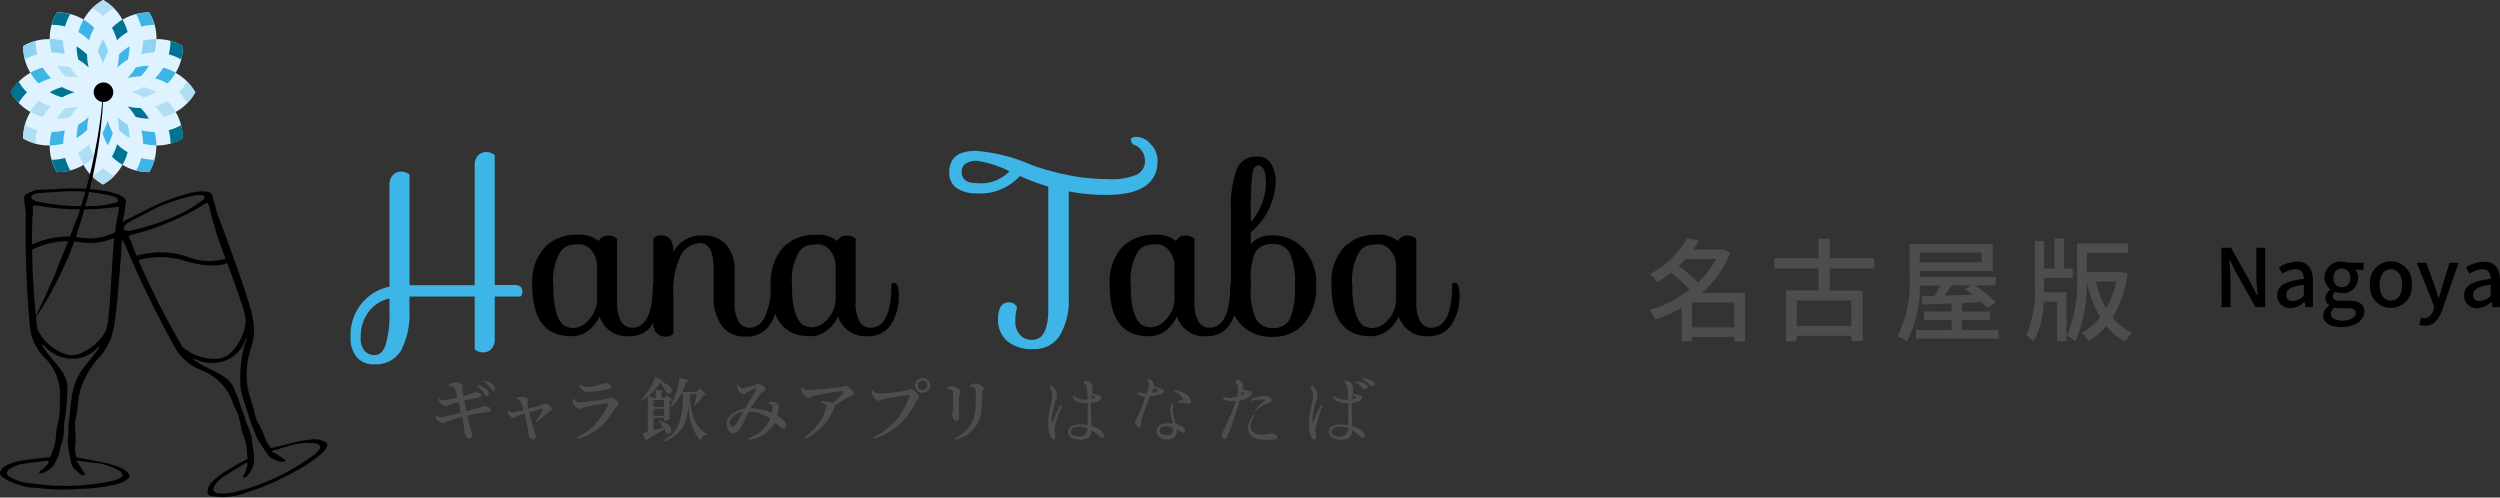<svg xmlns="http://www.w3.org/2000/svg" width="401.99" height="80" viewBox="0 0 40.199 8"><rect x="0" y="0" width="40.199" height="8" fill="#333333" stroke="none"/><defs><style>.cls-1{fill:#4d4d4d;}.cls-2{fill:#3db5e6;}.cls-3{fill:#def3ff;}.cls-4{fill:#007392;}.cls-5{fill:#8ed3f1;}.cls-6{fill:#b1def2;}</style></defs><g id="レイヤー_2" data-name="レイヤー 2"><g id="main"><path class="cls-1" d="M28.061,5.492h-.173V5.418h-.681v.07H27.04v-.54a2.207,2.207,0,0,1-.422.189.732.732,0,0,0-.095-.15,1.987,1.987,0,0,0,.646-.329,2.2,2.2,0,0,0-.3-.272,2.163,2.163,0,0,1-.222.152.506.506,0,0,0-.118-.13,1.485,1.485,0,0,0,.6-.578l.189.036c-.029.05-.061.1-.1.148h.459l.031-.009.114.061a1.678,1.678,0,0,1-.456.645h.692ZM27.1,4.163a1.457,1.457,0,0,1-.11.113,2.582,2.582,0,0,1,.314.267,1.436,1.436,0,0,0,.291-.38Zm.787,1.1v-.4h-.681v.4Z"/><path class="cls-1" d="M29.423,4.316v.356h.528v.812h-.182V5.4H28.89v.09h-.173v-.82h.524V4.316H28.53V4.152h.711V3.839h.182v.313h.715v.164Zm.346.517H28.89v.408h.879Z"/><path class="cls-1" d="M32.135,5.306v.137H30.808V5.306h.572V5.143h-.443V5.009h.443V4.878l-.475.02L30.9,4.763c.057,0,.124,0,.2,0,.034-.052.072-.113.1-.171h-.329a1.924,1.924,0,0,1-.209.9.736.736,0,0,0-.15-.087,1.925,1.925,0,0,0,.193-.974V3.923h1.337v.431h-1.17v.1h1.219v.135h-.335a1.884,1.884,0,0,1,.335.273l-.135.091a.948.948,0,0,0-.09-.094l-.317.014v.137H32v.134h-.457v.163ZM30.867,4.06v.157h1V4.06Zm.515.528c-.038.056-.076.113-.113.166l.452-.015c-.043-.032-.087-.065-.128-.091l.095-.06Z"/><path class="cls-1" d="M32.867,4.577c0,.042,0,.083,0,.124h.361v.785h-.15V4.851h-.217a1.392,1.392,0,0,1-.163.641.668.668,0,0,0-.116-.1,1.817,1.817,0,0,0,.137-.814v-.7h.15v.44h.167V3.834h.151v.485h.142v.15h-.46ZM34.211,4.4a1.839,1.839,0,0,1-.242.707.906.906,0,0,0,.313.246.562.562,0,0,0-.114.137.944.944,0,0,1-.3-.249,1.119,1.119,0,0,1-.286.245.537.537,0,0,0-.106-.135.9.9,0,0,0,.293-.25,2.069,2.069,0,0,1-.216-.571,2.264,2.264,0,0,1-.18.954.692.692,0,0,0-.138-.083,2.2,2.2,0,0,0,.163-.972V3.915h.822v.153h-.665v.308h.524l.027-.006Zm-.512.126a1.64,1.64,0,0,0,.168.431,1.558,1.558,0,0,0,.163-.431Z"/><path d="M35.719,3.983h.154l.316.561.1.2H36.3c-.008-.1-.02-.214-.02-.318V3.983h.143v.956h-.155l-.316-.563-.1-.2h-.006c.007.1.019.209.019.312v.451h-.142Z"/><path d="M36.618,4.749c0-.153.13-.232.427-.265,0-.083-.031-.155-.136-.155A.4.4,0,0,0,36.7,4.4l-.056-.1a.553.553,0,0,1,.288-.093c.178,0,.259.113.259.3v.43h-.121l-.012-.082h-.006a.351.351,0,0,1-.227.1A.2.2,0,0,1,36.618,4.749Zm.427.006V4.579c-.211.025-.282.079-.282.16s.047.1.111.1A.252.252,0,0,0,37.045,4.755Z"/><path d="M37.356,5.071a.189.189,0,0,1,.1-.156V4.909a.132.132,0,0,1-.064-.118.176.176,0,0,1,.08-.133V4.653a.241.241,0,0,1-.095-.19.258.258,0,0,1,.277-.256.313.313,0,0,1,.1.018h.252v.112h-.136a.192.192,0,0,1,.047.131.243.243,0,0,1-.267.245.25.25,0,0,1-.1-.022.094.094,0,0,0-.039.075c0,.043.028.07.119.07h.131c.169,0,.257.052.257.174,0,.138-.145.249-.374.249C37.48,5.259,37.356,5.2,37.356,5.071Zm.525-.038c0-.059-.047-.077-.134-.077H37.64a.421.421,0,0,1-.1-.011.127.127,0,0,0-.061.1c0,.07.072.111.191.111S37.881,5.1,37.881,5.033Zm-.09-.57a.135.135,0,1,0-.269,0,.136.136,0,1,0,.269,0Z"/><path d="M38.109,4.582a.338.338,0,1,1,.671,0,.337.337,0,1,1-.671,0Zm.518,0c0-.151-.07-.252-.183-.252s-.181.1-.181.252.07.252.181.252S38.627,4.734,38.627,4.582Z"/><path d="M38.9,5.223l.029-.117a.192.192,0,0,0,.052.01c.077,0,.123-.057.149-.133l.014-.05-.282-.708h.152l.133.367c.02.064.043.135.065.2h.006l.056-.2.114-.367h.145l-.262.757c-.055.152-.131.255-.281.255A.258.258,0,0,1,38.9,5.223Z"/><path d="M39.623,4.749c0-.153.13-.232.427-.265,0-.083-.031-.155-.136-.155a.4.4,0,0,0-.206.072l-.056-.1a.553.553,0,0,1,.288-.093c.177,0,.259.113.259.3v.43h-.122l-.011-.082H40.06a.353.353,0,0,1-.227.1A.2.2,0,0,1,39.623,4.749Zm.427.006V4.579c-.211.025-.283.079-.283.16s.048.1.112.1A.252.252,0,0,0,40.05,4.755Z"/><path class="cls-2" d="M7.686,2.5a.177.177,0,0,1,.133-.055.2.2,0,0,1,.136.05V4.583h.318a.139.139,0,0,1,.1.03A.1.1,0,0,1,8.4,4.69a.106.106,0,0,1-.032.078H7.955v.68a.224.224,0,0,1-.054.163.177.177,0,0,1-.132.055.2.2,0,0,1-.136-.05V4.768H6.584v.2a1.313,1.313,0,0,1-.135.669.472.472,0,0,1-.433.221.35.35,0,0,1-.279-.114.478.478,0,0,1-.1-.326.8.8,0,0,1,.185-.547.775.775,0,0,1,.441-.261V2.977a.223.223,0,0,1,.054-.162.178.178,0,0,1,.133-.056.2.2,0,0,1,.135.05V4.586H7.633V2.663A.228.228,0,0,1,7.686,2.5M5.86,5.638a.206.206,0,0,0,.168.071c.073,0,.13-.051.17-.154A1.743,1.743,0,0,0,6.262,5V4.8a.569.569,0,0,0-.332.211A.663.663,0,0,0,5.8,5.43a.322.322,0,0,0,.059.208"/><path d="M9.622,3.889a.156.156,0,0,1,.149-.1.211.211,0,0,1,.152.05V4.862a.59.59,0,0,0,.064.307.2.2,0,0,0,.175.1c.224,0,.337-.233.337-.7,0-.014.02-.021.053-.021s.065.063.065.19a.82.82,0,0,1-.131.486.426.426,0,0,1-.367.182.464.464,0,0,1-.479-.318.574.574,0,0,1-.186.232.44.44,0,0,1-.268.086q-.627,0-.627-.819a.838.838,0,0,1,.2-.611.7.7,0,0,1,.517-.2.486.486,0,0,1,.351.1M8.949,5.033a.374.374,0,0,0,.115.2.319.319,0,0,0,.172.041.35.35,0,0,0,.234-.134A.487.487,0,0,0,9.6,4.79V4.3a.4.4,0,0,0-.088-.272.255.255,0,0,0-.2-.1.576.576,0,0,0-.174.022.281.281,0,0,0-.122.089.9.9,0,0,0-.118.558,1.526,1.526,0,0,0,.05.44"/><path d="M12.441,4.554c.043,0,.065.063.065.189a.821.821,0,0,1-.131.487.44.44,0,0,1-.381.182.461.461,0,0,1-.385-.171.779.779,0,0,1-.134-.487V4.336q0-.426-.214-.426a.359.359,0,0,0-.312.193,1.28,1.28,0,0,0-.121.648v.611a.143.143,0,0,1-.126.05.191.191,0,0,1-.143-.055.228.228,0,0,1-.053-.163V3.835a.157.157,0,0,1,.136-.05c.124,0,.186.089.186.268a.505.505,0,0,1,.476-.268.483.483,0,0,1,.37.147.591.591,0,0,1,.138.422v.508a.59.59,0,0,0,.064.307.212.212,0,0,0,.191.1.272.272,0,0,0,.224-.159,1.1,1.1,0,0,0,.1-.539c0-.014.02-.021.053-.021"/><path d="M13.457,3.889a.156.156,0,0,1,.149-.1.209.209,0,0,1,.152.05V4.862a.59.59,0,0,0,.064.307.2.2,0,0,0,.176.1q.336,0,.336-.7c0-.014.02-.021.053-.021s.065.063.065.19a.82.82,0,0,1-.131.486.425.425,0,0,1-.366.182.465.465,0,0,1-.48-.318.574.574,0,0,1-.186.232.44.44,0,0,1-.268.086q-.627,0-.626-.819a.838.838,0,0,1,.2-.611.7.7,0,0,1,.517-.2.485.485,0,0,1,.35.1m-.672,1.144a.368.368,0,0,0,.114.2.319.319,0,0,0,.172.041.348.348,0,0,0,.234-.134.487.487,0,0,0,.127-.349V4.3a.409.409,0,0,0-.087-.272.257.257,0,0,0-.2-.1.576.576,0,0,0-.174.022.273.273,0,0,0-.121.089.888.888,0,0,0-.118.558,1.492,1.492,0,0,0,.05.44"/><path class="cls-2" d="M18.18,2.254c0-.036.035-.053.105-.053a.308.308,0,0,1,.217.116.373.373,0,0,1,.111.266q0,.551-.82.551a3.042,3.042,0,0,1-.608-.057V4.79a1.1,1.1,0,0,1-.141.6.471.471,0,0,1-.426.222.615.615,0,0,1-.427-.131.442.442,0,0,1-.143-.345c0-.183.059-.275.178-.275a.132.132,0,0,1,.075.021.169.169,0,0,1,.054.061.661.661,0,0,0-.028.222.3.3,0,0,0,.077.223.26.26,0,0,0,.194.077c.165,0,.251-.152.258-.458V3A3.344,3.344,0,0,1,16.4,2.83a.865.865,0,0,1-.7.279.547.547,0,0,1-.315-.084.289.289,0,0,1-.121-.256q0-.344.429-.343a2.743,2.743,0,0,1,.9.229,4.026,4.026,0,0,0,.549.154,3.236,3.236,0,0,0,.675.071,1,1,0,0,0,.468-.075.243.243,0,0,0,.126-.222.28.28,0,0,0-.147-.243l-.047-.021a.077.077,0,0,1-.028-.065m-2.49.69a.646.646,0,0,0,.533-.189,1.67,1.67,0,0,0-.517-.168.305.305,0,0,0-.193.048.15.15,0,0,0-.059.124c0,.123.078.185.236.185"/><path d="M18.906,3.889a.156.156,0,0,1,.149-.1.209.209,0,0,1,.152.05V4.862a.59.59,0,0,0,.064.307.2.2,0,0,0,.175.1q.337,0,.337-.7c0-.014.02-.021.053-.021s.065.063.065.19a.82.82,0,0,1-.131.486.426.426,0,0,1-.367.182.464.464,0,0,1-.479-.318.574.574,0,0,1-.186.232.44.44,0,0,1-.268.086q-.627,0-.627-.819a.834.834,0,0,1,.2-.611.7.7,0,0,1,.517-.2.485.485,0,0,1,.35.1m-.673,1.144a.374.374,0,0,0,.115.2.319.319,0,0,0,.172.041.35.35,0,0,0,.234-.134.487.487,0,0,0,.127-.349V4.3a.4.4,0,0,0-.088-.272.255.255,0,0,0-.2-.1.576.576,0,0,0-.174.022.281.281,0,0,0-.122.089.9.9,0,0,0-.118.558,1.526,1.526,0,0,0,.05.44"/><path d="M19.793,4.776V3.4a1.838,1.838,0,0,1,.09-.674.338.338,0,0,1,.343-.209.238.238,0,0,1,.211.114.6.6,0,0,1,.075.326,1.133,1.133,0,0,1-.4.78v.189a.442.442,0,0,1,.337-.143A.672.672,0,0,1,20.963,4a.832.832,0,0,1,.2.6.872.872,0,0,1-.194.6.637.637,0,0,1-.5.216.687.687,0,0,1-.492-.175.6.6,0,0,1-.186-.461m.437-2.118c-.048,0-.079.049-.093.145a5.3,5.3,0,0,0-.022.606v.158a1.006,1.006,0,0,0,.244-.612q0-.3-.129-.3m.594,1.935a1.215,1.215,0,0,0-.079-.52.288.288,0,0,0-.279-.149.3.3,0,0,0-.276.126.886.886,0,0,0-.075.429v.186a.966.966,0,0,0,.084.465.3.3,0,0,0,.278.143.278.278,0,0,0,.27-.154,1.284,1.284,0,0,0,.077-.526"/><path d="M22.473,3.889a.156.156,0,0,1,.149-.1.209.209,0,0,1,.152.05V4.862a.59.59,0,0,0,.064.307.2.2,0,0,0,.175.1c.224,0,.337-.233.337-.7,0-.014.02-.021.053-.021s.065.063.065.19a.82.82,0,0,1-.131.486.426.426,0,0,1-.367.182.464.464,0,0,1-.479-.318.574.574,0,0,1-.186.232.44.44,0,0,1-.268.086q-.627,0-.627-.819a.838.838,0,0,1,.2-.611.7.7,0,0,1,.517-.2.486.486,0,0,1,.351.1M21.8,5.033a.374.374,0,0,0,.115.2.319.319,0,0,0,.172.041.35.35,0,0,0,.234-.134.487.487,0,0,0,.127-.349V4.3a.4.4,0,0,0-.088-.272.255.255,0,0,0-.2-.1.576.576,0,0,0-.174.022.276.276,0,0,0-.122.089.9.9,0,0,0-.118.558,1.526,1.526,0,0,0,.05.44"/><path class="cls-1" d="M7.22,6.179a.3.3,0,0,1,.1-.031c.047,0,.122.029.124.057s-.014.036-.01.069.008.056.015.095c.042-.011.077-.021.108-.032.047-.016.07-.033.08-.033.035,0,.1.015.1.045s-.013.039-.05.046c-.063.012-.159.033-.223.048.013.061.025.117.037.169.086-.022.185-.048.229-.064.028-.008.036-.017.046-.017.058,0,.115.021.115.052s-.008.039-.045.043a1.891,1.891,0,0,0-.33.057c.021.091.039.162.049.2a.508.508,0,0,1,.026.124.043.043,0,0,1-.046.045c-.034,0-.061-.044-.07-.082-.006-.021-.011-.084-.021-.145-.007-.036-.014-.079-.025-.124a1.934,1.934,0,0,0-.218.071c-.039.016-.053.034-.078.035a.182.182,0,0,1-.108-.06A.186.186,0,0,1,7,6.687l.016-.01c.032.024.048.033.068.033a3.154,3.154,0,0,0,.326-.077c-.013-.065-.026-.127-.036-.169a1.137,1.137,0,0,0-.136.04c-.032.012-.047.025-.071.025a.162.162,0,0,1-.1-.063.123.123,0,0,1-.017-.051l.014-.008c.022.016.036.031.063.031a1.887,1.887,0,0,0,.227-.048.932.932,0,0,0-.041-.146c-.012-.027-.04-.03-.095-.046Zm.47.014a.347.347,0,0,1,.136.072.085.085,0,0,1,.034.064.033.033,0,0,1-.036.035c-.017,0-.03-.02-.048-.047a.535.535,0,0,0-.1-.109Zm.1-.073a.389.389,0,0,1,.135.061.085.085,0,0,1,.036.069.03.03,0,0,1-.032.034c-.018,0-.029-.022-.051-.05a.562.562,0,0,0-.1-.1Z"/><path class="cls-1" d="M8.3,6.4a.2.2,0,0,1,.078-.019c.039,0,.11.018.11.043s-.006.04-.005.063.008.051.014.083c.078-.02.19-.049.22-.059s.036-.025.05-.025c.037,0,.106.061.106.1,0,.02-.036.023-.052.037a1.142,1.142,0,0,1-.192.158l-.011-.011a.925.925,0,0,0,.111-.186c0-.011,0-.013-.011-.011-.035.008-.129.037-.208.06.029.113.065.244.083.3a.427.427,0,0,1,.022.085c0,.032-.013.048-.044.048S8.5,7.028,8.5,6.984a2.809,2.809,0,0,0-.067-.334c-.039.013-.082.027-.1.035-.037.015-.051.037-.073.037a.122.122,0,0,1-.087-.066A.158.158,0,0,1,8.165,6.6l.011,0c.018.015.031.032.059.032a1.171,1.171,0,0,0,.181-.038.891.891,0,0,0-.044-.137A.1.1,0,0,0,8.3,6.411Z"/><path class="cls-1" d="M9.208,6.42l.018-.009c.028.034.048.057.086.057.066,0,.362-.038.442-.051.037-.006.049-.027.071-.027.041,0,.123.068.123.105s-.047.041-.067.078a.963.963,0,0,1-.588.484L9.28,7.034a1.041,1.041,0,0,0,.5-.532c0-.014,0-.019-.014-.018a3.723,3.723,0,0,0-.373.063c-.033.009-.052.029-.076.029s-.09-.057-.1-.089A.241.241,0,0,1,9.208,6.42Zm.569-.163a1.834,1.834,0,0,1-.332.045c-.062,0-.1-.036-.135-.106l.013-.012a.2.2,0,0,0,.115.037.65.65,0,0,0,.186-.03c.06-.014.075-.03.095-.03.062,0,.105.02.105.056C9.824,6.237,9.812,6.25,9.777,6.257Z"/><path class="cls-1" d="M10.594,6.761c.282.075.215.263.12.2a.381.381,0,0,0-.029-.062c-.065.041-.154.094-.27.159a.044.044,0,0,1-.026.027l-.064-.121c.022,0,.052-.011.091-.021V6.376a.915.915,0,0,1-.1.069l-.012-.009a1.143,1.143,0,0,0,.231-.368l.135.053c0,.012-.016.019-.039.02.274.089.16.237.085.175a.57.57,0,0,0-.1-.16,1.006,1.006,0,0,1-.185.208l.085.037h.03V6.272l.119.012c0,.011-.01.018-.029.022V6.4h.042l.043-.048.086.075a.072.072,0,0,1-.04.02V6.74a.135.135,0,0,1-.073.022h-.017V6.718H10.51v.2c.05-.013.105-.027.161-.043a.824.824,0,0,0-.088-.112Zm-.084-.328v.109h.167V6.433Zm.166.253V6.574H10.51v.112Zm.414-.352c.016.322.073.522.272.639l0,.013a.12.12,0,0,0-.093.107.864.864,0,0,1-.192-.616c-.029.315-.1.509-.391.618l-.011-.018c.257-.13.3-.386.311-.743h-.031a.65.65,0,0,1-.16.205l-.015-.01a1.2,1.2,0,0,0,.145-.456l.148.039c0,.015-.017.025-.042.025a1.166,1.166,0,0,1-.059.164H11.2l.057-.057.1.1c-.009.009-.021.011-.044.012a.886.886,0,0,1-.141.168l-.013-.007a1.408,1.408,0,0,0,.045-.181Z"/><path class="cls-1" d="M12.356,6.476a.134.134,0,0,1,.068-.016c.044,0,.1.042.1.068s-.006.04-.009.064-.009.057-.018.094a.719.719,0,0,1,.106.076.106.106,0,0,1,.037.082.044.044,0,0,1-.047.046c-.033,0-.065-.043-.131-.1a.534.534,0,0,1-.422.28l-.013-.023a.557.557,0,0,0,.359-.316.613.613,0,0,0-.348-.111c-.046.092-.1.218-.13.257-.039.061-.074.089-.13.089s-.1-.1-.091-.184c.016-.114.159-.189.295-.21.054-.1.151-.254.172-.3.011-.02,0-.026-.014-.021a1.2,1.2,0,0,0-.127.059c-.018.01-.036.028-.058.028a.135.135,0,0,1-.1-.09.192.192,0,0,1,0-.063l.017,0c.019.031.032.057.064.057a.758.758,0,0,0,.184-.044c.041-.013.053-.031.072-.031.036,0,.116.054.116.091s-.043.039-.072.071a1.743,1.743,0,0,0-.167.236.888.888,0,0,1,.344.074.371.371,0,0,0,.009-.093.038.038,0,0,0-.018-.036.121.121,0,0,0-.044-.018Zm-.407.152a.252.252,0,0,0-.218.144c-.01.042.014.089.041.089s.042-.014.066-.047S11.913,6.691,11.949,6.628Z"/><path class="cls-1" d="M12.905,6.222c.028.034.042.054.075.054.088,0,.475-.043.547-.054.033,0,.047-.023.07-.023s.133.087.133.127-.054.037-.079.053c-.048.031-.138.087-.233.137a.05.05,0,0,1,0,.023.877.877,0,0,1-.467.513l-.017-.021a.888.888,0,0,0,.356-.486c0-.034-.039-.052-.085-.071l0-.02a.371.371,0,0,1,.073,0,.253.253,0,0,1,.107.03.818.818,0,0,0,.173-.168c.011-.022.006-.027-.016-.027-.048,0-.339.049-.455.075-.043.011-.051.036-.082.036a.166.166,0,0,1-.109-.092.184.184,0,0,1-.011-.076Z"/><path class="cls-1" d="M14.127,6.328c.077,0,.386-.033.442-.045.037-.008.042-.026.067-.026.043,0,.144.086.144.122s-.037.042-.054.079a1.076,1.076,0,0,1-.667.595l-.014-.023a1.087,1.087,0,0,0,.578-.66c0-.012,0-.016-.012-.016a3.415,3.415,0,0,0-.4.064c-.027.006-.053.027-.077.027-.043,0-.1-.064-.11-.1a.323.323,0,0,1-.009-.07l.019-.007A.125.125,0,0,0,14.127,6.328Zm.588-.131a.12.12,0,1,1,.12.12A.119.119,0,0,1,14.715,6.2Zm.042,0a.078.078,0,1,0,.078-.077A.077.077,0,0,0,14.757,6.2Z"/><path class="cls-1" d="M15.234,6.249v-.02a.231.231,0,0,1,.077-.02c.045,0,.132.048.132.084s-.018.039-.022.082,0,.261,0,.323-.02.07-.049.07-.061-.046-.061-.1a1.343,1.343,0,0,0,.014-.148c0-.053,0-.164,0-.207,0-.024-.007-.033-.023-.042A.245.245,0,0,0,15.234,6.249Zm.131.819-.012-.022a.554.554,0,0,0,.333-.48,2.232,2.232,0,0,0,0-.282c0-.023,0-.036-.024-.049a.251.251,0,0,0-.066-.019V6.2a.2.2,0,0,1,.091-.036c.045,0,.132.051.132.079s-.021.035-.023.069c0,.065-.007.193-.012.259A.527.527,0,0,1,15.365,7.068Z"/><path class="cls-1" d="M17.063,6.548c-.007.015-.025.075-.04.114s-.038.12-.056.181a.3.3,0,0,0,0,.145c.009.031.006.07-.015.074s-.041,0-.062-.039a.479.479,0,0,1-.033-.164,1,1,0,0,1,.007-.176,1.484,1.484,0,0,1,.032-.167.768.768,0,0,0,.022-.16.151.151,0,0,0-.025-.1c-.012-.02-.018-.034-.008-.046s.035,0,.049.011a.233.233,0,0,1,.049.075.183.183,0,0,1,0,.12c-.011.038-.033.1-.053.174a.821.821,0,0,0-.018.183c0,.023.017.019.02.007a1.357,1.357,0,0,1,.05-.132c.018-.037.029-.053.057-.111.007-.016.018-.028.028-.023s.006.017,0,.034m.684.48c-.007.016-.037.017-.055,0a1.016,1.016,0,0,0-.1-.079.3.3,0,0,0-.046-.03l0,.03a.136.136,0,0,1-.109.115.314.314,0,0,1-.194-.02.108.108,0,0,1-.073-.106.113.113,0,0,1,.081-.095.359.359,0,0,1,.164-.017.467.467,0,0,1,.07.012c0-.034,0-.069,0-.1,0-.046,0-.1,0-.164,0-.028,0-.061,0-.091a.412.412,0,0,1-.117-.009.2.2,0,0,1-.1-.051c-.025-.023-.026-.051-.019-.054s.026.007.046.019a.191.191,0,0,0,.065.027.441.441,0,0,0,.123.011.091.091,0,0,0,0-.033,1.056,1.056,0,0,0-.008-.142c-.006-.041-.01-.055-.027-.072s-.023-.034-.015-.048.022-.014.053,0a.107.107,0,0,1,.07.074.271.271,0,0,1,0,.115.32.32,0,0,0,.07.028.219.219,0,0,1,.074.02c.012.012.01.047-.024.07a.278.278,0,0,1-.137.039c0,.035,0,.07,0,.09,0,.045,0,.123.008.194,0,.029,0,.062,0,.091a.534.534,0,0,1,.052.018.3.3,0,0,1,.123.075.079.079,0,0,1,.02.084m-.262-.142-.021-.009a.367.367,0,0,0-.153-.012c-.042,0-.087.028-.091.07s.019.064.078.077A.174.174,0,0,0,17.428,7a.127.127,0,0,0,.057-.108Zm.073-.544a.223.223,0,0,0,0,.027c0,.014,0,.029,0,.049L17.6,6.4c.014,0,.014-.012,0-.018s-.029-.025-.049-.042"/><path class="cls-1" d="M18.254,6.829a.107.107,0,0,1,.014-.08c.014-.025.027-.052.045-.088a2.013,2.013,0,0,0,.075-.2.77.77,0,0,0,.028-.078l-.018,0a.2.2,0,0,1-.081-.032c-.021-.014-.033-.031-.026-.04s.029,0,.04,0a.247.247,0,0,0,.062.018.156.156,0,0,0,.042,0c.005-.018.012-.032.016-.043a.224.224,0,0,0,.027-.081.123.123,0,0,0-.017-.068c-.01-.017-.008-.027,0-.035s.039,0,.051.01a.1.1,0,0,1,.038.051.109.109,0,0,1,0,.041l.024.008a.818.818,0,0,0,.078.028.119.119,0,0,1,.057.028.032.032,0,0,1,0,.043.153.153,0,0,1-.078.038.678.678,0,0,1-.144.025H18.49l0,.007c-.007.018-.042.109-.059.151s-.053.136-.067.175a.545.545,0,0,0-.02.138c0,.025-.024.029-.043.02a.1.1,0,0,1-.045-.046m.262-.5a.456.456,0,0,0,.071-.024c.021-.008.031-.019.029-.024s-.015-.012-.026-.019l-.039-.021c0,.012-.009.025-.013.038s-.013.032-.022.05m.336.488a.48.48,0,0,0-.012-.067c-.007-.04-.018-.093-.025-.129a.13.13,0,0,1,.01-.092c.009-.02.027-.035.036-.03s0,.02,0,.045a.246.246,0,0,0,0,.109c.008.042.023.105.036.152l.007.021a.378.378,0,0,1,.108.042.1.1,0,0,1,.042.051c.007.025,0,.049-.013.053s-.034-.007-.066-.025l-.053-.031,0,.026a.126.126,0,0,1-.06.116.265.265,0,0,1-.2,0,.126.126,0,0,1-.064-.138c.008-.056.059-.094.133-.1a.514.514,0,0,1,.125,0m0,.065a.273.273,0,0,0-.127-.022c-.043,0-.084.028-.087.061a.071.071,0,0,0,.056.074.157.157,0,0,0,.115,0c.037-.014.046-.053.049-.1v0l-.006,0m.289-.45a.041.041,0,0,1-.019.053.061.061,0,0,1-.046,0,.126.126,0,0,0-.045-.013.434.434,0,0,0-.064,0c-.027,0-.038-.006-.038-.011s.006-.01.017-.014A.143.143,0,0,1,19,6.432c.022,0,.029-.011.018-.027a.346.346,0,0,0-.064-.066.239.239,0,0,0-.064-.043c-.014,0-.02-.015-.016-.021s.027-.008.049,0A.436.436,0,0,1,19,6.3a.39.39,0,0,1,.094.058.157.157,0,0,1,.051.072"/><path class="cls-1" d="M19.823,6.594a1.485,1.485,0,0,0,.051-.147l-.051,0a.342.342,0,0,1-.128-.017c-.026-.011-.033-.038-.025-.047a.018.018,0,0,1,.024,0,.34.34,0,0,0,.036.014.205.205,0,0,0,.063,0,.378.378,0,0,0,.1-.018.46.46,0,0,0,.015-.133.169.169,0,0,0-.028-.084c-.011-.017-.021-.042,0-.053s.036,0,.056.01a.1.1,0,0,1,.044.068.116.116,0,0,1,0,.064.464.464,0,0,0,.091.034c.027.006.051.013.058.027s0,.027-.017.05a.276.276,0,0,1-.115.061.5.5,0,0,1-.063.012l-.011.04c-.01.036-.042.127-.052.161s-.046.148-.064.2a2.207,2.207,0,0,1-.084.207.035.035,0,0,1-.052.012c-.021-.012-.021-.046-.021-.068a.329.329,0,0,1,.038-.093c.016-.039.037-.082.059-.131s.063-.141.08-.18m.145-.3c0,.01,0,.019-.007.026s-.006.024-.01.042A.347.347,0,0,0,20,6.337c.009,0,.007-.016,0-.023a.35.35,0,0,0-.034-.019m.57.717c.017.026-.012.053-.047.056a.974.974,0,0,1-.235-.007.2.2,0,0,1-.173-.112.2.2,0,0,1,.016-.175.565.565,0,0,1,.054-.1c.008-.011.016-.018.022-.014s0,.014-.006.027a.5.5,0,0,0-.044.105.148.148,0,0,0,0,.127.181.181,0,0,0,.108.066.42.42,0,0,0,.117,0,.756.756,0,0,1,.106-.014.089.089,0,0,1,.077.038m-.187-.569c0-.007-.02-.013-.032-.014a.289.289,0,0,0-.094,0,.28.28,0,0,0-.064.014c-.015,0-.038.006-.042,0s.017-.028.032-.034a.928.928,0,0,1,.108-.031.308.308,0,0,1,.088-.007.141.141,0,0,1,.082.021.05.05,0,0,1,.025.055c0,.015-.021.023-.032.028l-.061.026a.739.739,0,0,0-.085.046.194.194,0,0,0-.058.046c-.008.01-.018.027-.024.023s0-.017.005-.028a.433.433,0,0,1,.057-.071.46.46,0,0,1,.07-.052c.014-.01.026-.016.025-.021"/><path class="cls-1" d="M21.257,6.548c-.007.015-.025.075-.041.114s-.037.123-.056.181a.281.281,0,0,0,0,.145c.008.031.006.07-.015.074s-.041,0-.062-.039a.479.479,0,0,1-.033-.164.909.909,0,0,1,.007-.176,1.289,1.289,0,0,1,.032-.167.841.841,0,0,0,.022-.16.157.157,0,0,0-.025-.1c-.013-.02-.018-.034-.008-.046s.034,0,.048.011a.218.218,0,0,1,.049.075.183.183,0,0,1,0,.12c-.011.038-.034.1-.053.174a.821.821,0,0,0-.018.183c0,.023.016.019.019.007a1.388,1.388,0,0,1,.051-.132c.018-.037.029-.053.057-.111.007-.016.018-.028.028-.023s0,.017,0,.034m.683.48c-.007.016-.036.017-.054,0a1.052,1.052,0,0,0-.1-.079.229.229,0,0,0-.046-.03v.03a.136.136,0,0,1-.109.115.307.307,0,0,1-.194-.02.108.108,0,0,1-.073-.106.111.111,0,0,1,.081-.095.357.357,0,0,1,.164-.017.434.434,0,0,1,.069.012c0-.034,0-.069,0-.1,0-.046,0-.1,0-.164,0-.028,0-.061,0-.091a.419.419,0,0,1-.118-.009.2.2,0,0,1-.1-.051c-.025-.023-.027-.051-.02-.054s.027.007.046.019a.188.188,0,0,0,.066.027.441.441,0,0,0,.123.011.181.181,0,0,0,0-.033,1.251,1.251,0,0,0-.008-.142c-.006-.041-.01-.055-.027-.072s-.024-.034-.015-.048.022-.014.053,0a.107.107,0,0,1,.07.074.258.258,0,0,1,0,.115.3.3,0,0,0,.07.027.235.235,0,0,1,.074.021c.013.012.01.047-.023.07a.285.285,0,0,1-.137.039c0,.035,0,.07,0,.09,0,.045,0,.123.009.194,0,.029,0,.062,0,.091a.534.534,0,0,1,.052.018.3.3,0,0,1,.123.075.078.078,0,0,1,.019.084m-.261-.142-.021-.009a.37.37,0,0,0-.154-.012c-.042,0-.086.028-.091.07s.02.064.079.077A.174.174,0,0,0,21.622,7a.127.127,0,0,0,.057-.108Zm.073-.544a.118.118,0,0,0,0,.027c0,.014,0,.029-.006.049L21.8,6.4c.014,0,.014-.012,0-.018s-.03-.025-.049-.042m.145-.114a.629.629,0,0,0-.081-.066c-.011-.006-.017-.017-.011-.027s.017,0,.022,0a.241.241,0,0,1,.077.016.182.182,0,0,1,.084.057.033.033,0,0,1-.02.05.087.087,0,0,1-.071-.026m.11-.058a.2.2,0,0,0-.085-.058c-.011-.006-.018-.017-.012-.027s.015,0,.022,0a.248.248,0,0,1,.078.014.168.168,0,0,1,.086.051.033.033,0,0,1-.019.051.071.071,0,0,1-.07-.026"/><path d="M.574,3.054.5,3.085c-.123.052-.125.057-.1.209a.911.911,0,0,1,.013.225A17.407,17.407,0,0,0,.482,5.275a.835.835,0,0,0,.241.481.838.838,0,0,1,.239.679.5.5,0,0,0,0,.093,1.138,1.138,0,0,1-.041.324A.864.864,0,0,0,.9,7.007a.733.733,0,0,1-.059.255l-.03.089-.206.021c-.4.041-.556.1-.6.216-.014.035-.009.044.034.083A1.07,1.07,0,0,0,.6,7.846a3.377,3.377,0,0,0,.658.016A2.906,2.906,0,0,0,1.815,7.8c.17-.035.276-.1.265-.157s-.118-.124-.238-.158a.722.722,0,0,1-.083-.027c-.006,0-.091-.021-.188-.039L1.31,7.368l-.084-.015-.014-.075a.4.4,0,0,1,0-.123,1.537,1.537,0,0,0,0-.214.778.778,0,0,1,0-.182c.05-.22.032-.311.084-.5a1.412,1.412,0,0,1,.276-.489.905.905,0,0,0,.248-.461c.067-.233.148-1.524.157-1.725a.656.656,0,0,1,.015-.121.524.524,0,0,0,.017-.106.31.31,0,0,1,.013-.077c.039-.124-.169-.207-.6-.241a3.447,3.447,0,0,0-.508,0Zm.342.033a2.6,2.6,0,0,1,.888.065c.07.024.087.036.092.061a.039.039,0,0,1-.016.042,1.9,1.9,0,0,1-.443.061,3.633,3.633,0,0,1-.871-.083C.506,3.2.494,3.179.511,3.153.542,3.11.6,3.1.916,3.087m-.358.219a.262.262,0,0,1,.043,0,4.137,4.137,0,0,0,1.267.023c.055-.007.055-.01.01.212a1.331,1.331,0,0,0-.024.181C1.8,3.9,1.783,5.146,1.7,5.32a.786.786,0,0,1-.363.341.348.348,0,0,1-.278.037A.783.783,0,0,1,.6,5.289a12.155,12.155,0,0,1-.079-1.8A.471.471,0,0,0,.529,3.37c-.008-.047-.005-.064.029-.064M.673,5.538a.122.122,0,0,1,.045.03.613.613,0,0,0,.475.2A.539.539,0,0,0,1.559,5.6a.1.1,0,0,1,.047-.03v0c-.161.254-.366.387-.438.73a3.9,3.9,0,0,0-.051.418,1.061,1.061,0,0,0-.018.15c0,.034,0,.116-.007.182a1,1,0,0,0,.026.255c.032.182.036.192.1.253a.427.427,0,0,0,.091.076c.039.017.074,0,.054-.022s-.037-.053-.063-.095a.636.636,0,0,0-.064-.091c-.013-.012-.008-.016.021-.018a.133.133,0,0,1,.053.008.082.082,0,0,0,.042.007c.015,0,.07.006.121.014a.993.993,0,0,1,.469.149c.052.07.034.094-.108.14a3.613,3.613,0,0,1-1.241.058L.454,7.768a.834.834,0,0,1-.3-.1c-.067-.045-.054-.1.036-.149a.574.574,0,0,1,.128-.052c.044-.01.406-.057.455-.06,0,0,.008.008.009.017.005.027-.064.1-.125.139-.041.024-.035.053.012.05a.382.382,0,0,0,.2-.143.733.733,0,0,0,.1-.263c.013-.061.032-.1.042-.143a1.094,1.094,0,0,0,.02-.2.413.413,0,0,1,.007-.1.956.956,0,0,0,.022-.15,3.32,3.32,0,0,0,.022-.34C1.113,5.983.816,5.8.673,5.543v0"/><path d="M.488,4.029l-.04-.064a1.372,1.372,0,0,1,.808-.15.916.916,0,0,0,.631-.1l.048.059a.968.968,0,0,1-.687.113A1.313,1.313,0,0,0,.488,4.029Z"/><path d="M2.008,3.546l-.056.059c-.091.1-.091.1,0,.23a.956.956,0,0,1,.1.2,17.042,17.042,0,0,0,.776,1.578.836.836,0,0,0,.415.342.839.839,0,0,1,.5.523.562.562,0,0,0,.039.084,1.1,1.1,0,0,1,.094.313.889.889,0,0,0,.046.149.714.714,0,0,1,.049.258l.01.093-.18.1c-.349.2-.469.314-.463.441,0,.038.01.045.065.062a1.058,1.058,0,0,0,.585-.068,3.363,3.363,0,0,0,.607-.253,2.831,2.831,0,0,0,.479-.285c.142-.1.213-.2.179-.252a.359.359,0,0,0-.282-.047l-.086.009a1.621,1.621,0,0,0-.188.041l-.257.063-.083.02-.044-.063a.376.376,0,0,1-.053-.11,1.768,1.768,0,0,0-.089-.194.767.767,0,0,1-.071-.168c-.044-.221-.1-.3-.126-.491a1.42,1.42,0,0,1,.053-.559A.9.9,0,0,0,4.06,5.1c-.033-.24-.484-1.453-.557-1.64a.642.642,0,0,1-.035-.117.52.52,0,0,0-.028-.1.389.389,0,0,1-.02-.076c-.014-.129-.238-.121-.649.024a3.543,3.543,0,0,0-.464.207Zm.326-.109a2.6,2.6,0,0,1,.838-.3c.074-.006.095,0,.109.019a.039.039,0,0,1,0,.045,1.918,1.918,0,0,1-.38.236,3.689,3.689,0,0,1-.829.277c-.07-.008-.088-.02-.082-.051.01-.052.057-.083.342-.225M2.1,3.783a.273.273,0,0,1,.041-.014A4.117,4.117,0,0,0,3.3,3.275c.048-.028.047-.031.1.19a1.329,1.329,0,0,0,.051.175c.022.176.512,1.327.5,1.521a.789.789,0,0,1-.194.459.349.349,0,0,1-.239.146.781.781,0,0,1-.583-.188,12.15,12.15,0,0,1-.8-1.615.462.462,0,0,0-.04-.11c-.027-.04-.03-.056,0-.07M3.108,5.775a.143.143,0,0,1,.054.01.61.61,0,0,0,.515-.01.536.536,0,0,0,.265-.305.107.107,0,0,1,.03-.047l0,0a1.992,1.992,0,0,0-.1.845,3.877,3.877,0,0,0,.123.4.83.83,0,0,0,.045.144c.014.031.045.107.067.17a1.015,1.015,0,0,0,.127.222c.1.153.111.161.191.193a.45.45,0,0,0,.114.032c.043,0,.069-.028.04-.042-.012-.006-.055-.034-.1-.061a.608.608,0,0,0-.095-.058c-.017-.006-.014-.011.012-.024a.106.106,0,0,1,.051-.015.09.09,0,0,0,.041-.01,1.046,1.046,0,0,1,.117-.036A.984.984,0,0,1,5.1,7.136c.076.043.069.072-.042.172a3.611,3.611,0,0,1-1.11.557l-.13.037A.815.815,0,0,1,3.5,7.93c-.08-.014-.09-.069-.028-.15a.577.577,0,0,1,.1-.1c.036-.027.347-.217.392-.239,0,0,.01,0,.015.011s-.017.121-.058.178c-.028.039-.011.063.031.042a.389.389,0,0,0,.128-.214.748.748,0,0,0-.017-.281c-.013-.061-.009-.1-.019-.147a1.107,1.107,0,0,0-.064-.192.433.433,0,0,1-.035-.1A1.009,1.009,0,0,0,3.894,6.6a3.089,3.089,0,0,0-.117-.32c-.086-.272-.432-.32-.667-.5l0,0"/><path d="M3.409,4.268a1.5,1.5,0,0,1-.426-.07,1.313,1.313,0,0,0-.773-.011l-.026-.07a1.349,1.349,0,0,1,.821.009.926.926,0,0,0,.638.027l.035.067A.6.6,0,0,1,3.409,4.268Z"/><path class="cls-3" d="M2.825,1.8a.8.8,0,0,0,.316-.315.813.813,0,0,0-.317-.313A.8.8,0,0,0,2.939.742.8.8,0,0,0,2.516.629.8.8,0,0,0,2.4.2a.81.81,0,0,0-.43.117h0A.805.805,0,0,0,1.658,0a.8.8,0,0,0-.314.315A.809.809,0,0,0,.916.2.8.8,0,0,0,.8.629.8.8,0,0,0,.373.742a.8.8,0,0,0,.116.429.809.809,0,0,0-.315.312A.807.807,0,0,0,.489,1.8a.8.8,0,0,0-.116.428A.808.808,0,0,0,.8,2.339a.8.8,0,0,0,.114.428.8.8,0,0,0,.428-.116.8.8,0,0,0,.314.315.791.791,0,0,0,.313-.316h0a.8.8,0,0,0,.43.117.8.8,0,0,0,.114-.428.8.8,0,0,0,.424-.114A.807.807,0,0,0,2.824,1.8Z"/><path class="cls-4" d="M1.129.226a.935.935,0,0,0-.083.2A.835.835,0,0,0,.831.4.906.906,0,0,1,.914.2a.874.874,0,0,1,.215.027"/><path class="cls-5" d="M.6.873A.884.884,0,0,0,.4.955.866.866,0,0,1,.372.741a.82.82,0,0,1,.2-.083A.841.841,0,0,0,.6.873"/><path class="cls-4" d="M.436,1.483A.9.9,0,0,0,.3,1.655a.838.838,0,0,1-.132-.172A.838.838,0,0,1,.3,1.311a.838.838,0,0,0,.132.172"/><path class="cls-6" d="M.6,2.092a.841.841,0,0,0-.028.215.82.82,0,0,1-.2-.083A.86.86,0,0,1,.4,2.01a.884.884,0,0,0,.2.082"/><path class="cls-4" d="M1.13,2.741a.83.83,0,0,1-.215.028.9.9,0,0,1-.083-.2.889.889,0,0,0,.215-.029.914.914,0,0,0,.083.2"/><path class="cls-2" d="M2.487,2.568a.863.863,0,0,1-.084.2.866.866,0,0,1-.214-.027.884.884,0,0,0,.082-.2.843.843,0,0,0,.216.028"/><path class="cls-4" d="M2.942,2.226a.82.82,0,0,1-.2.083.837.837,0,0,0-.029-.215.866.866,0,0,0,.2-.082.822.822,0,0,1,.028.214"/><path class="cls-6" d="M3.14,1.484a.8.8,0,0,1-.131.172.9.9,0,0,0-.132-.172.9.9,0,0,0,.132-.172.8.8,0,0,1,.131.172"/><path class="cls-4" d="M2.941.742a.828.828,0,0,1-.028.214.848.848,0,0,0-.2-.082A.844.844,0,0,0,2.741.658a.863.863,0,0,1,.2.084"/><path class="cls-2" d="M2.487.4a.844.844,0,0,0-.216.029.866.866,0,0,0-.082-.2A.822.822,0,0,1,2.4.2a.863.863,0,0,1,.084.2"/><path class="cls-6" d="M1.83.131a.84.84,0,0,0-.173.133A.9.9,0,0,0,1.485.131.876.876,0,0,1,1.658,0,.841.841,0,0,1,1.83.131"/><path class="cls-4" d="M2.053,2.45a.872.872,0,0,1-.083.2A.8.8,0,0,1,1.8,2.518a.829.829,0,0,0,.083-.2.815.815,0,0,0,.172.131"/><path class="cls-2" d="M2.512,2.338A.9.9,0,0,1,2.3,2.309a.875.875,0,0,0-.028-.215.806.806,0,0,0,.214.028.853.853,0,0,1,.029.216"/><path class="cls-6" d="M2.825,1.8a.871.871,0,0,1-.2.083.827.827,0,0,0-.132-.172.879.879,0,0,0,.2-.083.843.843,0,0,1,.132.172"/><path class="cls-2" d="M2.825,1.17a.872.872,0,0,1-.132.172.9.9,0,0,0-.2-.083.854.854,0,0,0,.132-.172.836.836,0,0,1,.2.083"/><path class="cls-5" d="M2.512.628a.851.851,0,0,1-.029.215.9.9,0,0,0-.214.028A.863.863,0,0,0,2.3.656.851.851,0,0,1,2.512.628"/><path class="cls-4" d="M2.053.515a.854.854,0,0,0-.172.132A.854.854,0,0,0,1.8.447.872.872,0,0,1,1.97.315a.89.89,0,0,1,.083.2"/><path class="cls-2" d="M1.516.447a.879.879,0,0,0-.083.2A.854.854,0,0,0,1.261.516a.829.829,0,0,1,.083-.2.893.893,0,0,1,.172.132"/><path class="cls-5" d="M1.045.871A.851.851,0,0,0,.83.843.851.851,0,0,1,.8.628a.851.851,0,0,1,.215.028.851.851,0,0,0,.028.215"/><path class="cls-2" d="M.821,1.259a.872.872,0,0,0-.2.083A.827.827,0,0,1,.489,1.17a.846.846,0,0,1,.2-.083.893.893,0,0,0,.132.172"/><path class="cls-6" d="M.821,1.707a.863.863,0,0,0-.132.172.89.89,0,0,1-.2-.083.834.834,0,0,1,.132-.173.833.833,0,0,0,.2.084"/><path class="cls-2" d="M1.045,2.094a.863.863,0,0,0-.028.215A.9.9,0,0,1,.8,2.338.853.853,0,0,1,.83,2.122a.851.851,0,0,0,.215-.028"/><path class="cls-6" d="M1.516,2.519a.888.888,0,0,1-.172.131.807.807,0,0,1-.083-.2.854.854,0,0,0,.172-.132.9.9,0,0,0,.083.2"/><path class="cls-6" d="M2.508,1.483a.868.868,0,0,1-.2.082.857.857,0,0,0-.195-.082A.877.877,0,0,0,2.308,1.4a.868.868,0,0,1,.2.082"/><path class="cls-4" d="M2.394,1.908a.812.812,0,0,1-.214-.029.843.843,0,0,0-.127-.168.859.859,0,0,0,.208.026.882.882,0,0,1,.133.171"/><path class="cls-5" d="M2.083,2.22a.848.848,0,0,1-.171-.132.849.849,0,0,0-.026-.209.863.863,0,0,0,.168.127.868.868,0,0,1,.029.214"/><path class="cls-2" d="M1.814,2.135a.869.869,0,0,1-.082.2.868.868,0,0,1-.082-.2.847.847,0,0,0,.081-.194.854.854,0,0,0,.083.195"/><path class="cls-2" d="M1.428,1.878a.927.927,0,0,0-.026.209.853.853,0,0,1-.171.133.913.913,0,0,1,.029-.215.834.834,0,0,0,.168-.127"/><path class="cls-6" d="M1.261,1.711a.869.869,0,0,0-.127.169.927.927,0,0,1-.215.029.859.859,0,0,1,.133-.172.867.867,0,0,0,.209-.026"/><path class="cls-4" d="M1.2,1.483a.877.877,0,0,0-.2.082.858.858,0,0,1-.2-.082A.858.858,0,0,1,1,1.4a.877.877,0,0,0,.2.082"/><path class="cls-6" d="M1.261,1.255a.82.82,0,0,0-.209-.026.888.888,0,0,1-.133-.172.876.876,0,0,1,.215.029.869.869,0,0,0,.127.169"/><path class="cls-4" d="M1.428,1.088A.839.839,0,0,0,1.26.96.9.9,0,0,1,1.231.746.848.848,0,0,1,1.4.878a.929.929,0,0,0,.026.21"/><path class="cls-2" d="M2.394,1.057a.818.818,0,0,1-.133.171.911.911,0,0,0-.208.026.807.807,0,0,0,.127-.168.875.875,0,0,1,.214-.029"/><path class="cls-2" d="M2.083.746A.875.875,0,0,1,2.054.96a.863.863,0,0,0-.168.127A.861.861,0,0,0,1.912.878.848.848,0,0,1,2.083.746"/><path class="cls-5" d="M1.739.831a.893.893,0,0,0-.083.194A.858.858,0,0,0,1.575.832a.851.851,0,0,1,.082-.2.869.869,0,0,1,.082.2"/><path d="M1.821,1.483a.157.157,0,1,1-.156-.157.157.157,0,0,1,.156.157"/><path class="cls-6" d="M1.83,2.836a.9.9,0,0,1-.172.131.876.876,0,0,1-.173-.131A.877.877,0,0,0,1.658,2.7a.843.843,0,0,0,.172.133"/><path d="M1.247,3.724v0c.038-.113.073-.229.107-.346s.065-.234.093-.351c.015-.058.027-.116.041-.173l.018-.086c.006-.028.012-.057.017-.085.023-.112.042-.221.058-.324s.029-.2.039-.293.019-.174.025-.248.01-.139.012-.192,0-.095.005-.124V1.456H1.655l0,.044c0,.028-.005.07-.01.123s-.011.117-.019.19-.02.157-.033.247-.03.187-.05.289-.04.209-.066.32c-.006.027-.013.055-.019.083l-.021.084c-.014.057-.028.114-.044.171-.031.115-.066.23-.1.344l-.028.086-.014.042-.015.043L1.2,3.605c-.01.028-.021.055-.031.083l-.013.034-.03.08-.019.049c-.021.054-.043.106-.063.158s-.042.1-.062.153l-.03.073-.03.072Q.91,4.343.9,4.376l-.029.068c-.019.044-.038.086-.057.127-.035.082-.071.155-.1.221l-.044.092-.036.078-.053.109L.557,5.11l.007.006.024-.035.066-.1c.028-.043.06-.1.1-.159l.057-.1.03-.055L.87,4.609c.021-.04.043-.08.064-.124l.033-.066L1,4.35c.021-.047.044-.095.065-.145L1.1,4.129l.031-.078.031-.08.016-.041.014-.041.029-.082"/></g></g></svg>